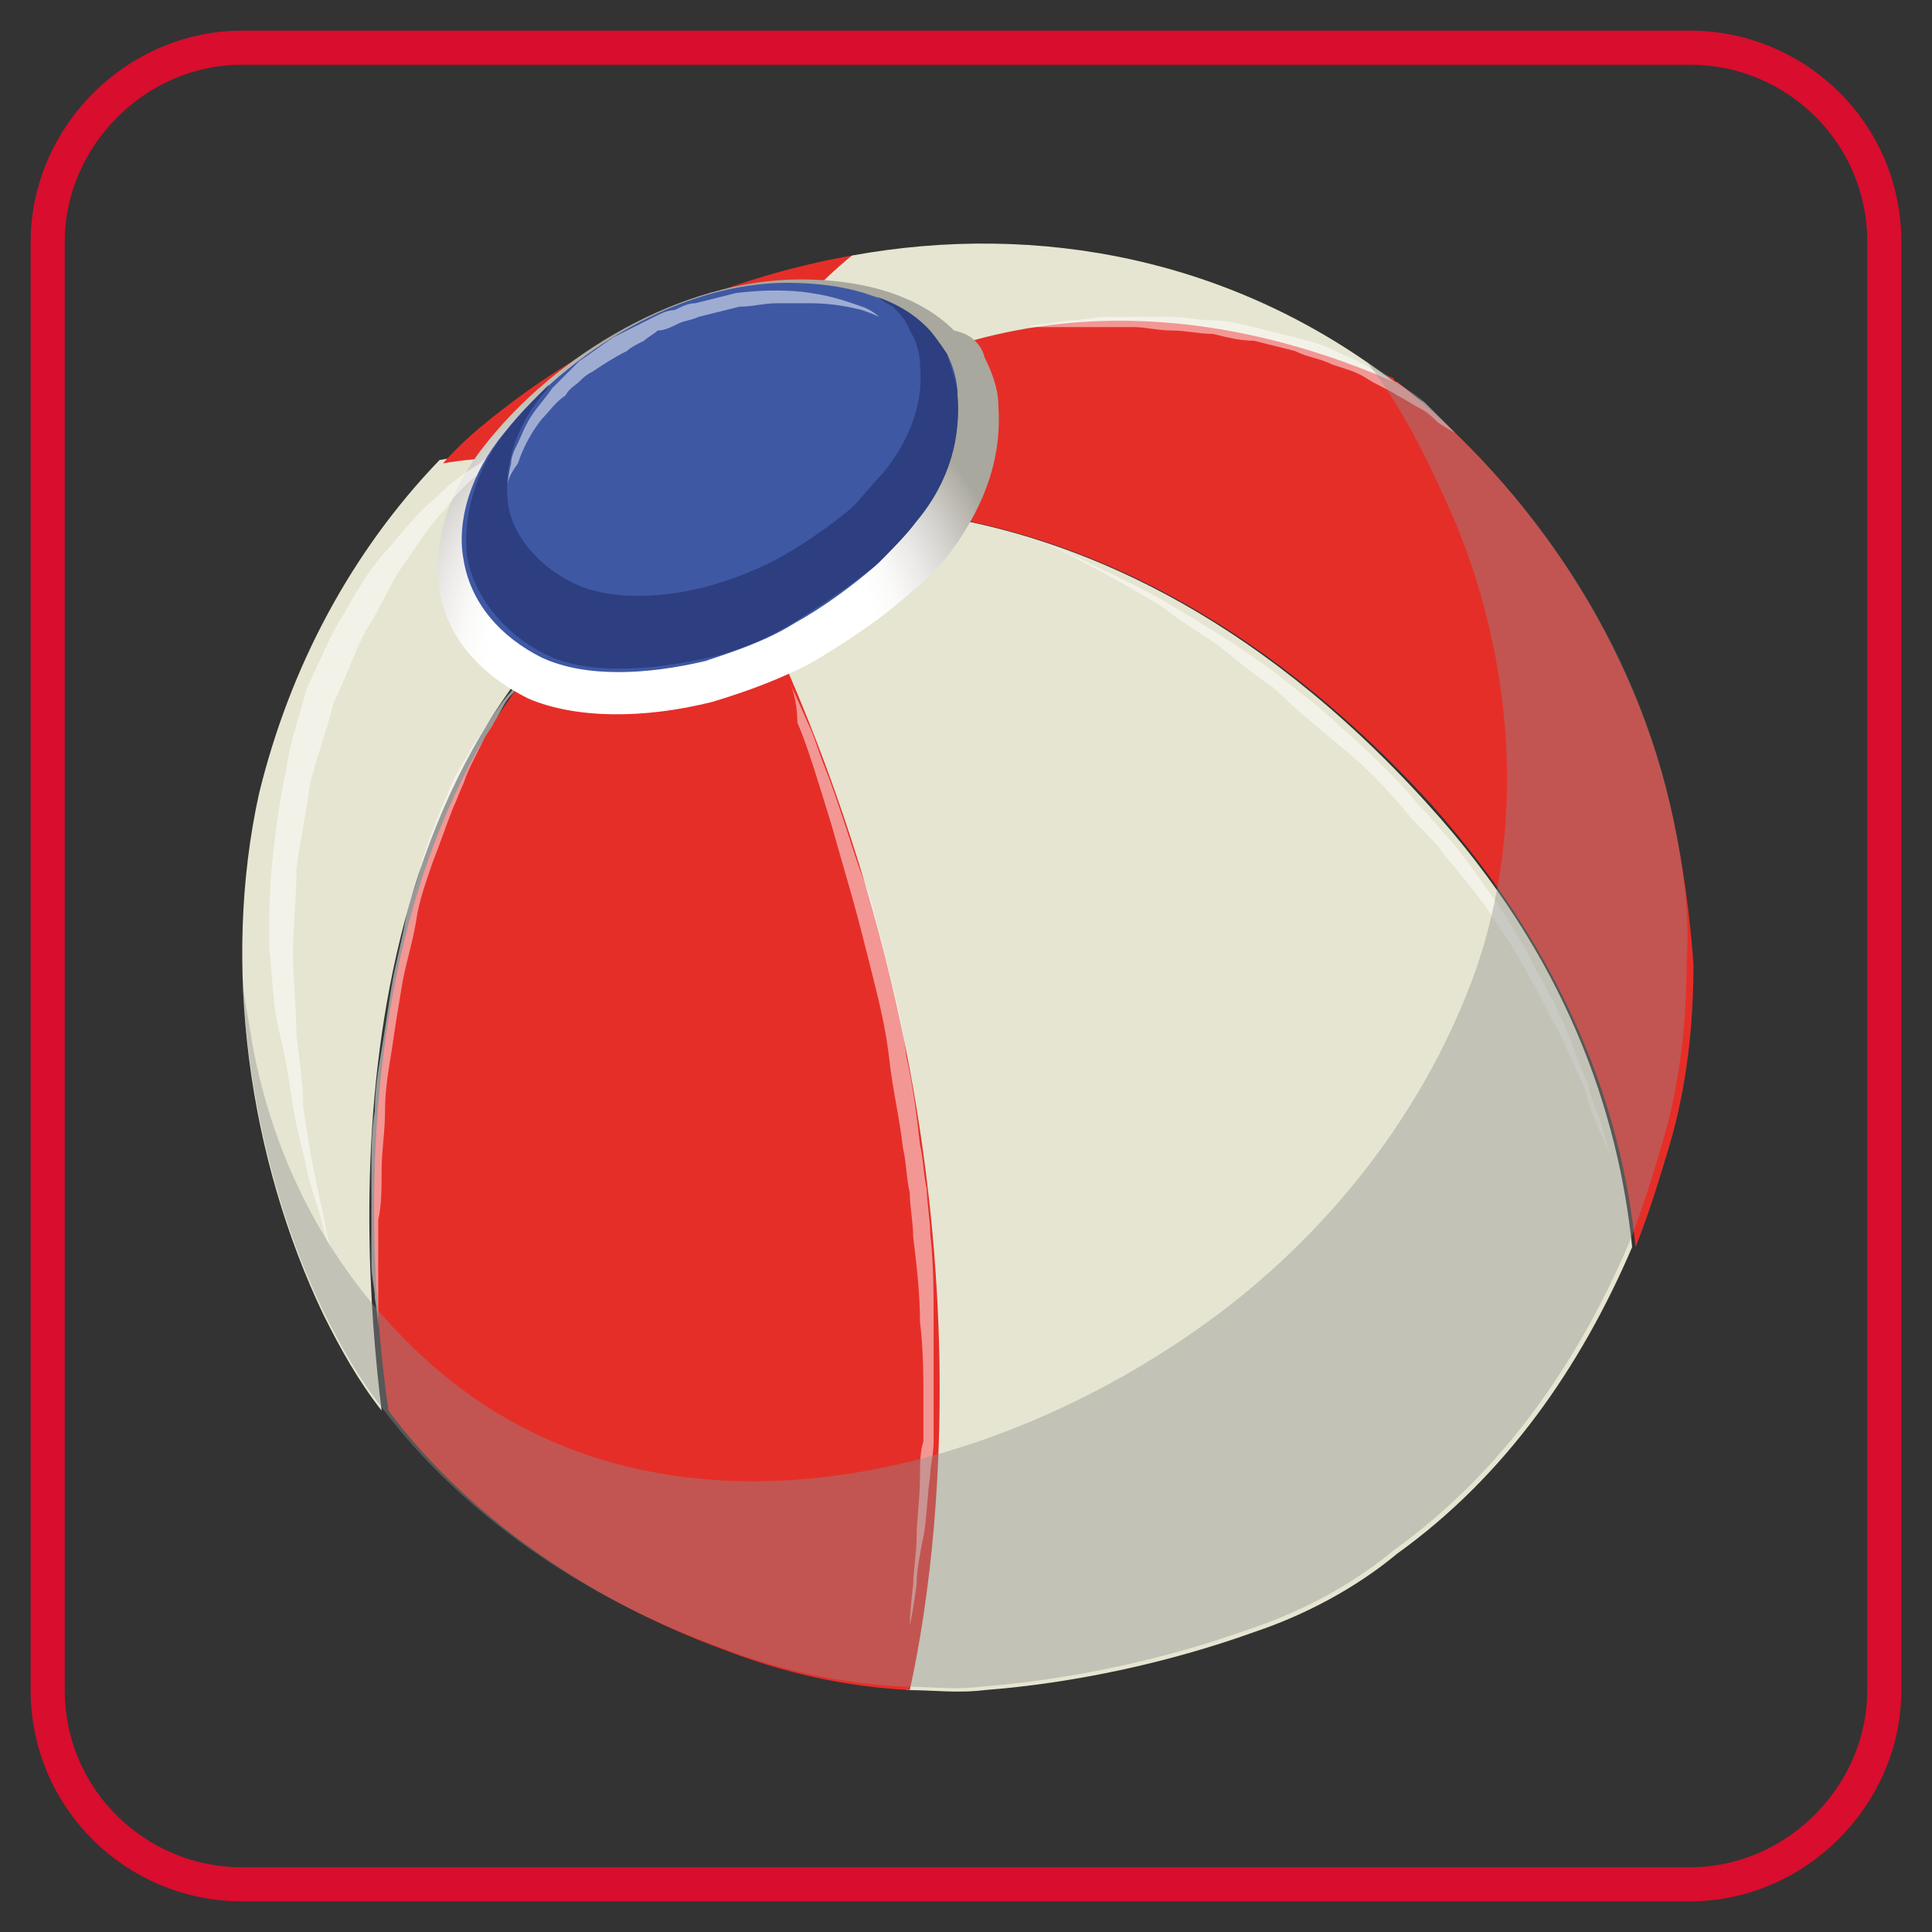 <svg xmlns="http://www.w3.org/2000/svg" xmlns:xlink="http://www.w3.org/1999/xlink" id="Layer_1" x="0px" y="0px" width="56.7px" height="56.7px" viewBox="0 0 56.7 56.7" style="enable-background:new 0 0 56.7 56.7;" xml:space="preserve"><rect x="0" y="0" width="56.7" height="56.7" fill="#333333" stroke="none"/><style type="text/css">	.st0{fill:#1E2A4E;}	.st1{fill:#D90D2D;}	.st2{fill:none;stroke:#D90D2D;stroke-miterlimit:10;}	.st3{fill:#F3EFF8;}	.st4{fill:#8178B7;}	.st5{fill:#6454A0;}	.st6{fill-rule:evenodd;clip-rule:evenodd;fill:#020203;}	.st7{fill-rule:evenodd;clip-rule:evenodd;fill:#1E2A4E;}	.st8{fill:#B0CCDD;}	.st9{fill:#273A6B;}	.st10{fill:#FFFFFF;}	.st11{fill:#4B5061;}	.st12{fill:#3B3F4D;}	.st13{fill:#FCCC87;}	.st14{fill:#FBC068;}	.st15{fill:#5B6074;}	.st16{fill:#696F87;}	.st17{fill:#282A34;}	.st18{fill-rule:evenodd;clip-rule:evenodd;fill:#D90D2D;}	.st19{fill:#020203;}	.st20{fill:none;stroke:#D9132E;stroke-miterlimit:10;}	.st21{fill:#D9132E;}	.st22{fill:#202B4E;}	.st23{fill:#E30613;}	.st24{fill:#F6AA6C;}	.st25{fill:#FAD0C5;}	.st26{fill:#E9D2D1;}	.st27{fill:none;}	.st28{fill-rule:evenodd;clip-rule:evenodd;fill:#FFFFFF;stroke:#020203;stroke-width:1.810115e-02;stroke-miterlimit:22.926;}	.st29{fill-rule:evenodd;clip-rule:evenodd;fill:#FFFFFF;}	.st30{fill:#DCF0FC;}	.st31{fill:#ADDEF8;}	.st32{fill:none;stroke:#D90D2D;stroke-width:1.391;stroke-linecap:round;stroke-linejoin:round;stroke-miterlimit:10;}	.st33{fill:none;stroke:#1E2A4E;stroke-width:1.391;stroke-linecap:round;stroke-linejoin:round;stroke-miterlimit:10;}	.st34{fill:#F3F3F3;}	.st35{fill:#E6E5D1;}	.st36{fill:#E62E28;}	.st37{fill:url(#SVGID_1_);}	.st38{opacity:0.5;fill:#FFFFFF;}	.st39{fill:#3E58A4;}	.st40{fill:#2D3F80;}	.st41{opacity:0.4;fill:#8C8E90;}</style><path class="st2" d="M49.6,55.3H7.1c-3.1,0-5.7-2.5-5.7-5.7V7.1C1.4,4,4,1.4,7.1,1.4h42.5c3.1,0,5.7,2.5,5.7,5.7v42.5 C55.3,52.7,52.7,55.3,49.6,55.3z"></path><g>	<g>		<g>			<g>				<g>					<g>						<path class="st35" d="M20.9,15.3c8.5,15.9,6.6,29.7,5.7,34.3c0.8,0,1.5,0.1,2.3,0c2.6-0.2,5.4-0.8,7.9-1.7       c1.5-0.5,3-1.3,4.2-2.3c3.2-2.3,5.4-5.5,6.9-9c-0.4-3.9-1.9-8.5-6-13C31.5,12.1,20.9,15.3,20.9,15.3z"></path>						<path class="st35" d="M20.5,15.3c0,0-3.1-2.6-7.6-1.8c-2.6,2.7-4.4,6.1-5.3,9.8c-1.1,5-0.3,10.7,1.9,15.3c0.5,1,1,1.9,1.7,2.8       C10.5,35.7,9.7,21.3,20.5,15.3z"></path>						<path class="st36" d="M49.1,24C48,18.9,45,14.4,41,11.2c0,0-0.1,0-0.1-0.1C35.6,8.9,28.3,7.9,21.4,14c0,0-0.2-3.3,3.6-6.5       c-3.4,0.6-6.8,2-9.7,4.1c-0.8,0.6-1.6,1.2-2.3,2c4.5-0.8,7.6,1.8,7.6,1.8c-10.8,6-10,20.4-9.2,26c2.4,3.2,6,5.6,9.8,7       c1.8,0.7,3.6,1.1,5.5,1.2c1-4.5,2.8-18.4-5.7-34.3c0,0,10.5-3.2,21,8.3c4,4.5,5.6,9,6,13c0.4-1,0.7-2,1-3       c0.5-1.7,0.7-3.5,0.7-5.3C49.6,26.9,49.4,25.4,49.1,24z"></path>						<path class="st35" d="M21.4,14c6.9-6.1,14.2-5.1,19.5-2.8c-4.7-3.6-10.4-4.7-15.9-3.7C21.1,10.7,21.4,14,21.4,14z"></path>					</g>											<radialGradient id="SVGID_1_" cx="-402.317" cy="-15383.233" r="19.665" gradientTransform="matrix(0.505 0 0 0.505 223.256 7788.126)" gradientUnits="userSpaceOnUse">						<stop offset="0.578" style="stop-color:#FFFFFF"></stop>						<stop offset="0.656" style="stop-color:#FAFAF9"></stop>						<stop offset="0.753" style="stop-color:#EBE9E8"></stop>						<stop offset="0.861" style="stop-color:#D2D0CB"></stop>						<stop offset="0.976" style="stop-color:#B1AFA6"></stop>						<stop offset="1" style="stop-color:#A9A89E"></stop>					</radialGradient>					<path class="st37" d="M28.9,10.5c0.2,0.4,0.4,0.9,0.4,1.4c0.1,1.4-0.3,2.8-1.4,4.3c-0.4,0.5-0.8,0.9-1.3,1.3      c-0.8,0.7-1.7,1.3-2.7,1.9c-0.9,0.5-2,0.9-3,1.2c-2,0.5-4,0.5-5.4-0.1c-1.4-0.7-2.4-1.8-2.6-3.2c-0.2-1.3,0.2-2.8,1.3-4.2      c2.1-2.7,5.8-4.9,9.3-4.9c1.9,0,3.5,0.5,4.5,1.5C28.5,9.8,28.8,10.1,28.9,10.5z"></path>					<path class="st38" d="M9.8,36.9c0,0-0.2-0.4-0.4-1.2c-0.1-0.4-0.3-0.9-0.4-1.4c-0.1-0.5-0.3-1.2-0.4-1.8      c-0.1-0.7-0.2-1.4-0.4-2.2C8,29.5,8,28.7,7.9,27.8c0-0.8,0-1.7,0.1-2.6c0.1-0.9,0.2-1.7,0.4-2.6C8.5,21.8,8.8,21,9,20.2      c0.4-0.8,0.7-1.6,1.1-2.2c0.4-0.7,0.8-1.4,1.3-1.9c0.5-0.6,0.9-1.1,1.4-1.5c0.2-0.2,0.4-0.4,0.7-0.6c0.2-0.2,0.5-0.3,0.7-0.5      c0.4-0.3,0.8-0.5,1.2-0.7c0.3-0.2,0.7-0.2,0.8-0.3c0.2-0.1,0.3-0.1,0.3-0.1s-0.1,0-0.3,0.1c-0.2,0.1-0.5,0.2-0.8,0.4      c-0.3,0.2-0.7,0.4-1.1,0.8c-0.2,0.2-0.4,0.3-0.6,0.5c-0.2,0.2-0.4,0.4-0.6,0.7c-0.4,0.4-0.8,1-1.2,1.6      c-0.4,0.5-0.7,1.3-1.1,1.9c-0.4,0.7-0.6,1.4-1,2.2c-0.2,0.8-0.5,1.6-0.7,2.4c-0.1,0.8-0.3,1.7-0.4,2.5c0,0.8-0.1,1.7-0.1,2.5      c0,0.8,0.1,1.6,0.1,2.4c0.1,0.8,0.2,1.5,0.2,2.1c0.1,0.7,0.2,1.3,0.3,1.8c0.1,0.5,0.2,1,0.3,1.4C9.6,36.4,9.8,36.9,9.8,36.9z"></path>					<g>						<path class="st38" d="M15.5,19.7c0,0-0.1,0.1-0.1,0.2c-0.1,0.1-0.2,0.3-0.4,0.5c-0.2,0.2-0.3,0.5-0.5,0.8       c-0.1,0.2-0.2,0.3-0.3,0.5c-0.1,0.2-0.2,0.4-0.3,0.6c-0.1,0.2-0.2,0.4-0.3,0.7c-0.1,0.2-0.2,0.5-0.3,0.7       c-0.2,0.5-0.4,1.1-0.6,1.6c-0.2,0.6-0.4,1.1-0.5,1.8c-0.1,0.6-0.3,1.2-0.4,1.8c-0.1,0.6-0.2,1.2-0.3,1.9       c-0.1,0.6-0.2,1.2-0.2,1.8c0,0.6-0.1,1.2-0.1,1.7c0,0.5,0,1.1-0.1,1.5c0,0.9,0,1.7,0,2.3c0,0.6,0,0.9,0,0.9s0-0.3-0.1-0.9       c0-0.3-0.1-0.6-0.1-1c0-0.2,0-0.4,0-0.6c0-0.2,0-0.4,0-0.7c0-0.5,0-1,0-1.5c0-0.5,0-1.1,0.1-1.7c0-0.6,0.1-1.2,0.2-1.8       c0.1-0.6,0.2-1.3,0.3-1.9c0.1-0.6,0.3-1.3,0.4-1.9c0.1-0.6,0.4-1.2,0.5-1.8c0.2-0.6,0.4-1.1,0.6-1.6c0.1-0.2,0.2-0.5,0.3-0.7       c0.1-0.2,0.2-0.4,0.4-0.7c0.2-0.4,0.5-0.8,0.7-1.1c0.2-0.3,0.4-0.6,0.6-0.8C15.2,19.9,15.5,19.7,15.5,19.7z"></path>					</g>					<g>						<path class="st38" d="M23.2,20.1c0,0,0.2,0.4,0.5,1.1c0.2,0.4,0.3,0.8,0.5,1.3c0.2,0.5,0.4,1.1,0.6,1.7c0.2,0.6,0.4,1.3,0.7,2       c0.2,0.7,0.4,1.5,0.6,2.3c0.2,0.8,0.4,1.6,0.5,2.5c0.2,0.9,0.3,1.7,0.4,2.6c0.1,0.4,0.1,0.9,0.2,1.3c0,0.4,0.1,0.9,0.1,1.3       c0.1,0.9,0.1,1.7,0.1,2.6c0,0.4,0,0.8,0,1.2c0,0.4,0,0.8,0,1.2c0,0.4,0,0.8,0,1.1c0,0.4-0.1,0.7-0.1,1       c-0.1,0.7-0.1,1.3-0.2,1.8c-0.1,0.5-0.2,1-0.2,1.4c-0.1,0.8-0.2,1.2-0.2,1.2s0-0.4,0.1-1.2c0-0.4,0.1-0.9,0.1-1.4       c0-0.5,0.1-1.1,0.1-1.8c0-0.3,0-0.7,0.1-1c0-0.4,0-0.7,0-1.1c0-0.8,0-1.6-0.1-2.4c0-0.8-0.1-1.7-0.2-2.5       c0-0.4-0.1-0.9-0.1-1.3c-0.1-0.4-0.1-0.9-0.2-1.3c-0.1-0.9-0.3-1.7-0.4-2.6c-0.1-0.9-0.3-1.7-0.5-2.5       c-0.2-0.8-0.4-1.6-0.6-2.3c-0.2-0.7-0.4-1.4-0.6-2.1c-0.4-1.3-0.7-2.3-1-3C23.4,20.5,23.2,20.1,23.2,20.1z"></path>					</g>					<g>						<path class="st38" d="M30.5,15.9c0,0,0.4,0.1,1,0.4c0.6,0.3,1.5,0.7,2.6,1.3c1,0.6,2.2,1.3,3.4,2.2c0.6,0.5,1.2,0.9,1.8,1.5       c0.6,0.5,1.2,1.1,1.7,1.6c0.3,0.3,0.5,0.6,0.8,0.9c0.3,0.3,0.5,0.6,0.8,0.9c0.5,0.6,0.9,1.2,1.4,1.9c0.4,0.6,0.8,1.3,1.1,1.9       c0.2,0.3,0.3,0.6,0.5,0.9c0.1,0.3,0.3,0.6,0.4,0.9c0.2,0.5,0.4,1.1,0.6,1.5c0.1,0.5,0.3,0.9,0.4,1.2c0.2,0.7,0.3,1.1,0.3,1.1       s-0.1-0.4-0.4-1c-0.1-0.3-0.3-0.7-0.4-1.2c-0.2-0.4-0.4-0.9-0.7-1.5c-0.1-0.3-0.3-0.5-0.4-0.8c-0.2-0.3-0.3-0.6-0.5-0.9       c-0.3-0.6-0.7-1.2-1.1-1.8c-0.4-0.6-0.9-1.2-1.4-1.8c-0.2-0.3-0.5-0.6-0.8-0.9c-0.3-0.3-0.5-0.6-0.8-0.9       c-0.5-0.6-1.1-1.1-1.7-1.6c-0.6-0.5-1.2-1-1.7-1.5c-0.6-0.4-1.2-0.9-1.7-1.3c-0.6-0.4-1.1-0.7-1.6-1.1c-1-0.6-1.9-1.1-2.5-1.4       C30.9,16,30.5,15.9,30.5,15.9z"></path>					</g>					<g>						<path class="st38" d="M30.2,9.6c0,0,0.2-0.1,0.6-0.1c0.4-0.1,0.9-0.1,1.5-0.2c0.3,0,0.7,0,1,0c0.4,0,0.7,0,1.1,0       c0.4,0,0.8,0.1,1.2,0.1c0.4,0,0.8,0.1,1.2,0.2c0.4,0.1,0.8,0.2,1.2,0.3c0.4,0.1,0.8,0.2,1.2,0.4c0.4,0.2,0.7,0.3,1,0.5       c0.3,0.2,0.6,0.3,0.9,0.5c0.3,0.2,0.5,0.4,0.7,0.5c0.2,0.2,0.3,0.3,0.5,0.5c0.3,0.3,0.4,0.4,0.4,0.4s-0.2-0.1-0.5-0.3       c-0.1-0.1-0.3-0.3-0.5-0.4c-0.2-0.1-0.5-0.3-0.7-0.4c-0.3-0.2-0.6-0.3-0.9-0.5c-0.3-0.2-0.7-0.3-1-0.4       c-0.4-0.2-0.7-0.2-1.1-0.4c-0.4-0.1-0.8-0.2-1.2-0.3C36.4,10,36,9.9,35.6,9.8c-0.4,0-0.8-0.1-1.2-0.1c-0.4,0-0.8-0.1-1.1-0.1       c-0.4,0-0.7,0-1,0c-0.6,0-1.1,0-1.5,0C30.4,9.6,30.2,9.6,30.2,9.6z"></path>					</g>				</g>				<g>					<path class="st39" d="M27.8,10.4c0.2,0.4,0.3,0.8,0.3,1.2c0.1,1.2-0.3,2.5-1.3,3.8c-0.3,0.4-0.7,0.8-1.1,1.2      c-0.7,0.6-1.5,1.2-2.4,1.7c-0.8,0.5-1.7,0.8-2.6,1.1c-1.7,0.4-3.5,0.5-4.8-0.1c-1.2-0.6-2.1-1.6-2.3-2.9      c-0.2-1.1,0.2-2.5,1.2-3.7c1.9-2.4,5.2-4.4,8.3-4.4c1.7,0,3.1,0.4,4,1.3C27.4,9.8,27.6,10.1,27.8,10.4z"></path>					<path class="st40" d="M28.1,11.6c0-0.4-0.2-0.8-0.3-1.2c-0.2-0.3-0.4-0.6-0.6-0.8c-0.4-0.4-0.9-0.7-1.5-0.9      C25.9,8.8,26,8.9,26.2,9c0.2,0.2,0.4,0.4,0.5,0.7c0.2,0.3,0.3,0.7,0.3,1c0.1,1-0.2,2.1-1.1,3.2c-0.3,0.3-0.6,0.7-0.9,1      c-0.6,0.5-1.3,1-2,1.4c-0.7,0.4-1.5,0.7-2.2,0.9c-1.5,0.4-3,0.4-4-0.1c-1-0.5-1.8-1.4-1.9-2.4c-0.1-1,0.2-2.1,1-3.1      c0.1-0.1,0.2-0.2,0.2-0.3c-0.4,0.4-0.8,0.8-1.2,1.3c-1,1.2-1.3,2.6-1.2,3.7c0.2,1.2,1.1,2.3,2.3,2.9c1.2,0.6,3,0.5,4.8,0.1      c0.9-0.2,1.8-0.6,2.6-1.1c0.8-0.5,1.7-1.1,2.4-1.7c0.4-0.4,0.8-0.8,1.1-1.2C27.9,14.1,28.2,12.8,28.1,11.6z"></path>					<g>						<path class="st38" d="M14.9,14.2c0,0,0-0.2,0.1-0.6c0-0.2,0.1-0.4,0.2-0.6c0.1-0.2,0.2-0.5,0.4-0.8c0.2-0.3,0.4-0.5,0.6-0.8       c0.1-0.1,0.3-0.3,0.4-0.4c0.1-0.1,0.3-0.3,0.4-0.4c0.3-0.2,0.7-0.5,1-0.7c0.2-0.1,0.4-0.2,0.6-0.3c0.2-0.1,0.4-0.2,0.6-0.3       c0.2-0.1,0.4-0.2,0.6-0.2C20,9,20.2,8.9,20.4,8.9c0.4-0.1,0.8-0.2,1.2-0.3c0.8-0.1,1.6-0.1,2.2,0C24.5,8.7,25,8.9,25.3,9       c0.3,0.1,0.5,0.3,0.5,0.3s-0.2-0.1-0.5-0.2c-0.4-0.1-0.9-0.2-1.5-0.2c-0.3,0-0.6,0-1,0c-0.4,0-0.7,0.1-1.1,0.1       c-0.4,0.1-0.8,0.2-1.2,0.3c-0.2,0.1-0.4,0.1-0.6,0.2c-0.2,0.1-0.4,0.2-0.6,0.2C19.2,9.8,19,9.9,18.9,10       c-0.2,0.1-0.4,0.2-0.5,0.3c-0.4,0.2-0.7,0.4-1,0.6c-0.2,0.1-0.3,0.2-0.4,0.3c-0.1,0.1-0.3,0.2-0.4,0.4       c-0.3,0.2-0.5,0.5-0.7,0.7c-0.4,0.5-0.6,1-0.7,1.3C14.9,14,14.9,14.2,14.9,14.2z"></path>					</g>				</g>			</g>			<path class="st41" d="M49.1,24c-0.9-4.3-3.2-8.2-6.4-11.3c0,0-0.2-0.2-0.4-0.4c-0.1-0.1-0.3-0.3-0.5-0.5    c-0.2-0.2-0.4-0.3-0.7-0.5c-0.1-0.1-0.1-0.1-0.2-0.1c0,0,0,0-0.1-0.1c-0.2-0.2-0.5-0.3-0.7-0.5c1.1,1.4,1.9,3.1,2.6,4.7    c1.7,4.1,2.1,8.9,0.6,13.2c-1.4,3.9-4,7.3-7.2,9.8c-6.3,4.9-16.1,7.6-22.9,2.2c-3.1-2.5-5.1-6-5.8-9.9c-0.1-0.7-0.3-1.5-0.3-2.3    c0.1,3.5,0.9,7.1,2.4,10.2c0.5,1,1,1.9,1.7,2.8c2.4,3.2,6,5.6,9.8,7c1.8,0.7,3.6,1.1,5.5,1.2c0.8,0,1.5,0.1,2.3,0    c2.6-0.2,5.4-0.8,7.9-1.7c1.5-0.5,3-1.3,4.2-2.3c3.2-2.3,5.4-5.5,6.9-9c0.4-1,0.7-2,1-3c0.5-1.7,0.7-3.5,0.7-5.3    C49.6,26.9,49.4,25.4,49.1,24z"></path>		</g>	</g></g></svg>